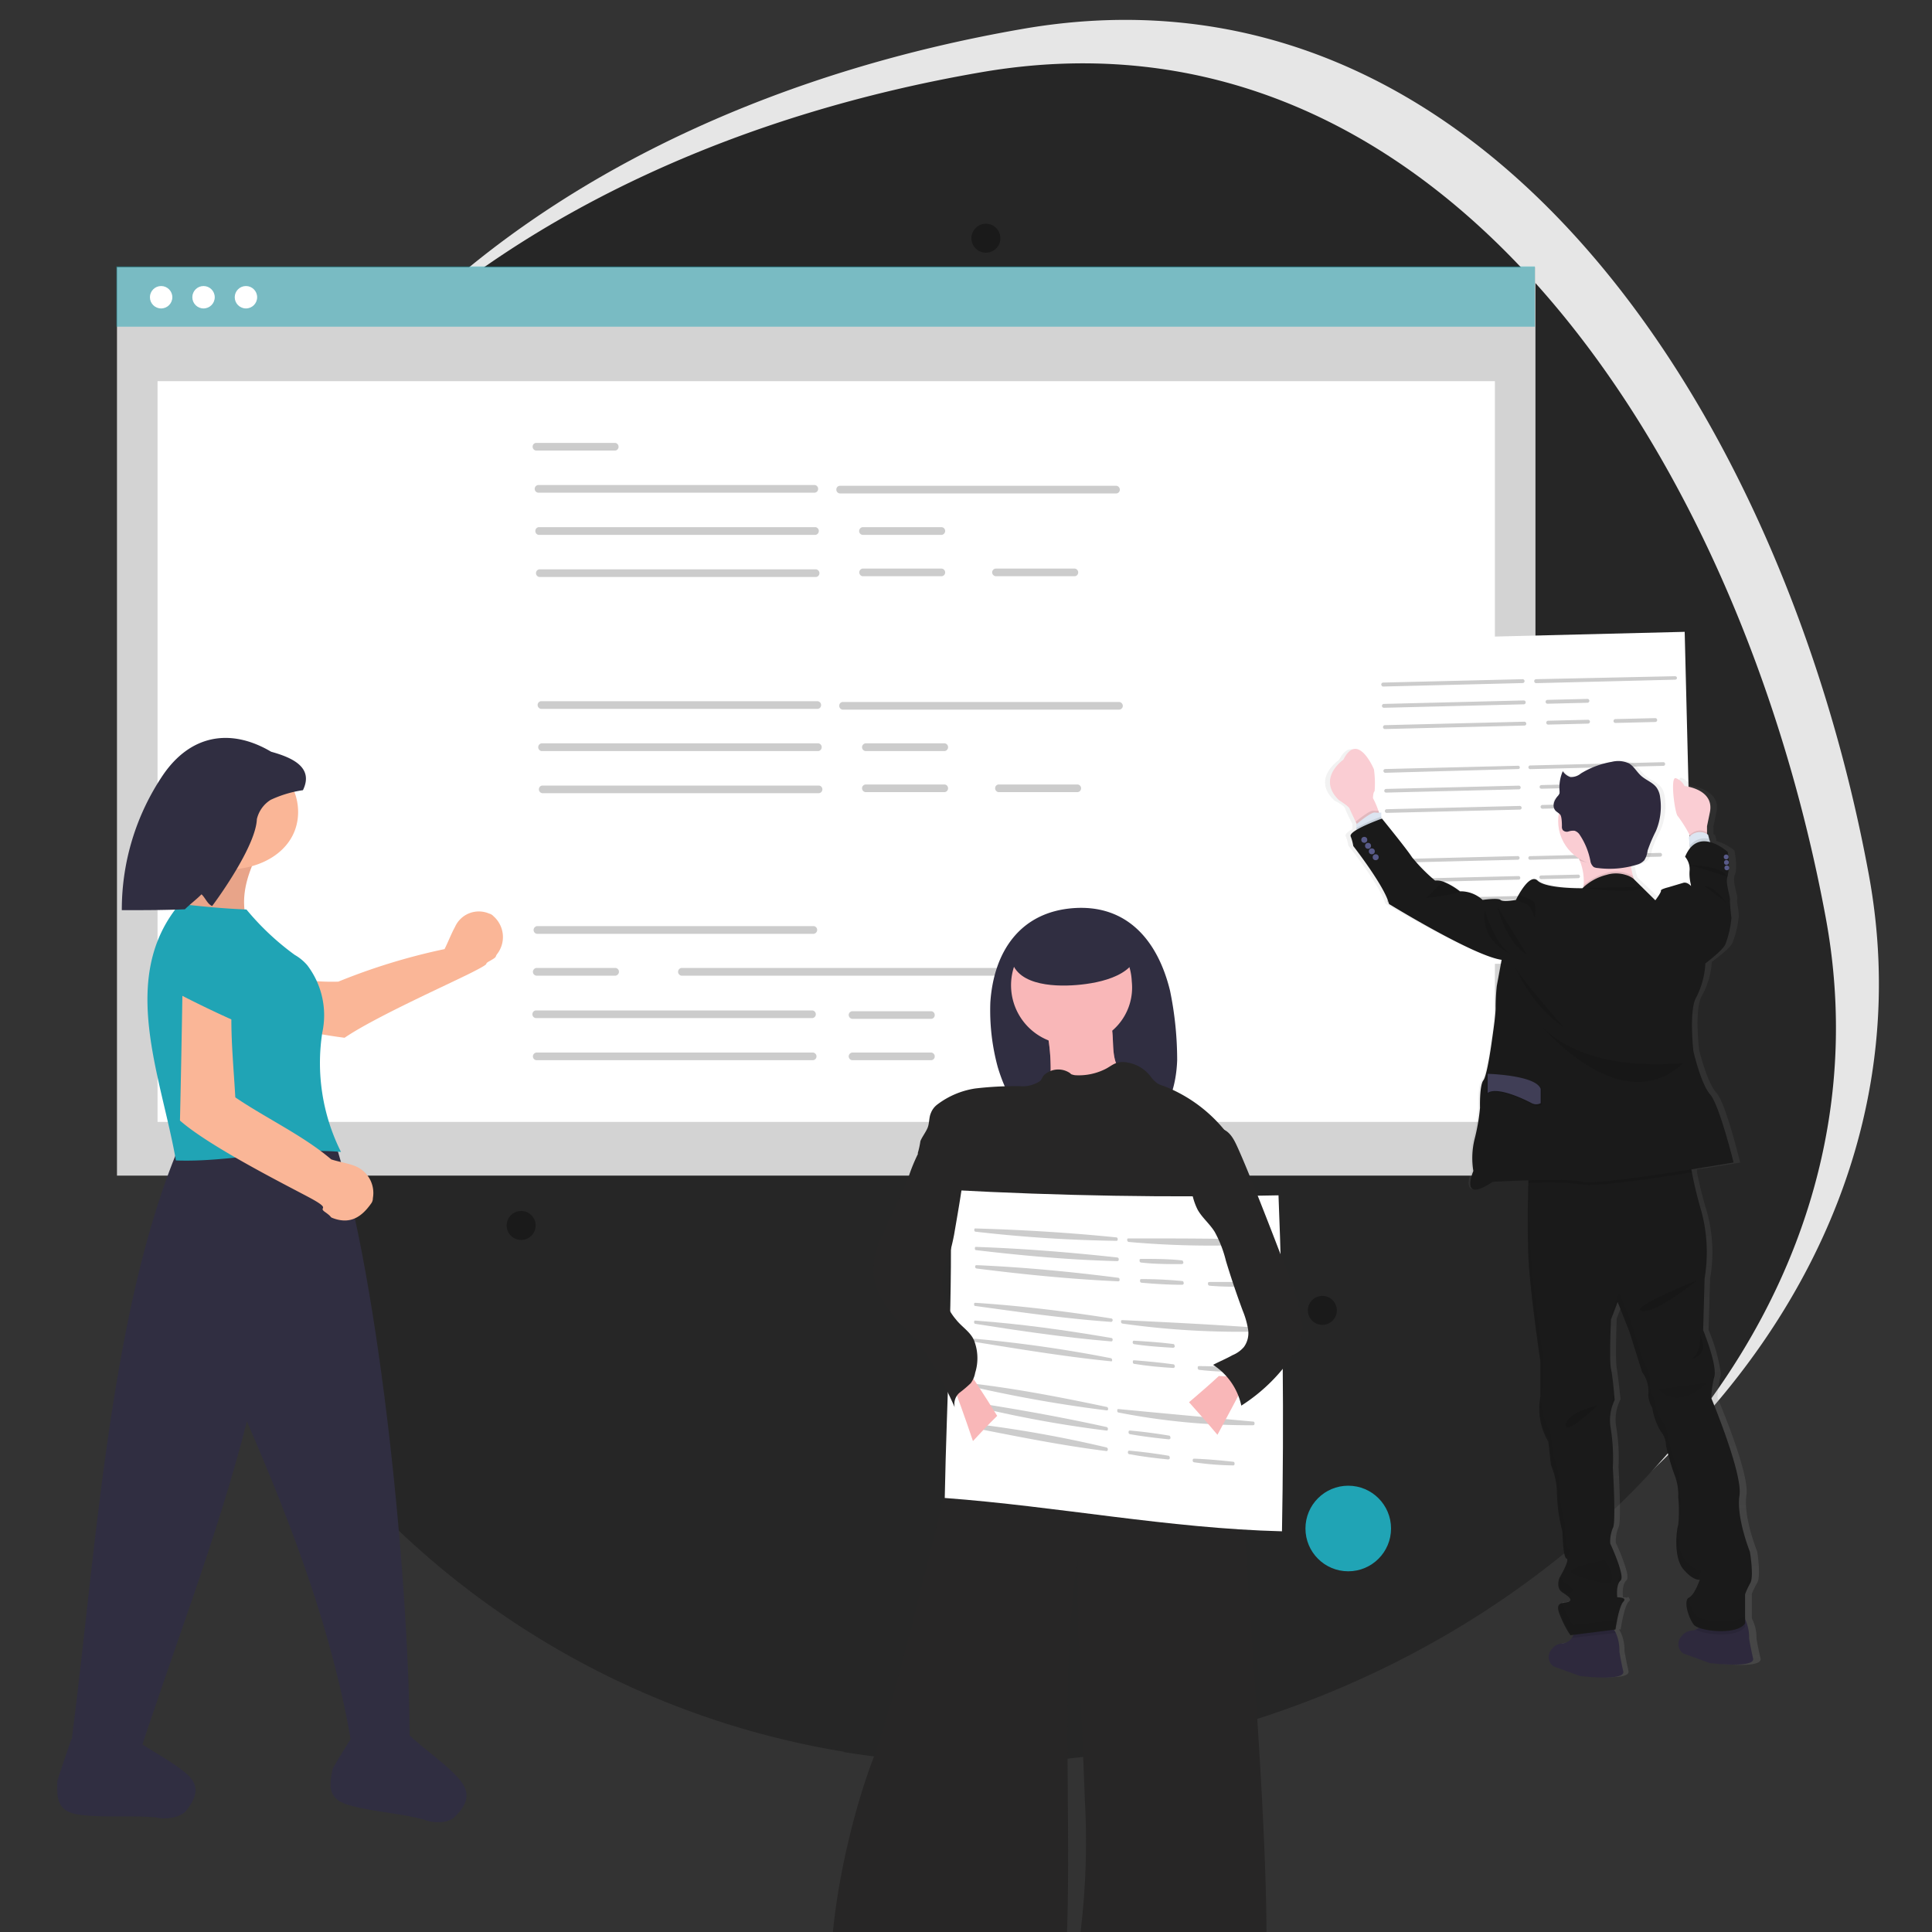 <svg xmlns="http://www.w3.org/2000/svg" xmlns:xlink="http://www.w3.org/1999/xlink" viewBox="0 0 200 200"><rect x="0" y="0" width="200" height="200" fill="#333333" stroke="none"/><defs><style>.cls-1{fill:#e6e6e6;}.cls-2{fill:#262626;}.cls-3{fill:#ccc;}.cls-4{fill:#d3d3d3;}.cls-23,.cls-5{fill:#20a4b5;}.cls-5{opacity:0.5;}.cls-6{fill:#fff;}.cls-7{fill:url(#linear-gradient);}.cls-8{fill:#2e293d;}.cls-11,.cls-13,.cls-9{fill:#010101;}.cls-18,.cls-9{opacity:0.1;}.cls-11,.cls-9{isolation:isolate;}.cls-10{fill:#1a1a1a;}.cls-11,.cls-12{opacity:0.05;}.cls-14{fill:#facdd3;}.cls-15{fill:#dce5f1;}.cls-16{fill:#585a89;}.cls-17{fill:#403e56;}.cls-19{fill:#302e41;}.cls-20{fill:#fab697;}.cls-21{fill:#e6e6e5;}.cls-22{fill:#e8a489;}.cls-24{fill:#a0626b;}.cls-25{fill:#f9b7b8;}.cls-26{fill:#272626;}</style><linearGradient id="linear-gradient" x1="211.35" y1="-3.07" x2="211.35" y2="93.04" gradientTransform="matrix(1, 0, 0, -1, -51.77, 170.6)" gradientUnits="userSpaceOnUse"><stop offset="0" stop-color="#818181" stop-opacity="0.25"/><stop offset="0.54" stop-color="#818181" stop-opacity="0.12"/><stop offset="1" stop-color="#818181" stop-opacity="0.1"/></linearGradient></defs><g id="Layer_3" data-name="Layer 3"><path class="cls-1" d="M91.78,176.87A87.55,87.55,0,0,1,18.43,90.49c0-48.33,38.68-79.08,87.51-87.51,47.63-8.21,78.7,39.83,87.51,87.51S154.27,178,105.94,178a89.3,89.3,0,0,1-14.16-1.13"/><path class="cls-2" d="M87.32,181.33A87.53,87.53,0,0,1,14,95c0-48.33,38.68-79.08,87.51-87.51C149.1-.77,180.17,47.28,189,95s-39.18,87.51-87.51,87.51a87.92,87.92,0,0,1-14.15-1.14"/></g><g id="Layer_1" data-name="Layer 1"><path class="cls-3" d="M126.67,118.55h-9.59a.47.47,0,0,1-.4-.52.48.48,0,0,1,.4-.41h9.59a.47.47,0,0,1,0,.93Z"/><rect class="cls-4" x="12.11" y="27.66" width="146.84" height="94.04"/><rect class="cls-5" x="12.05" y="27.58" width="146.84" height="6.24"/><circle class="cls-6" cx="16.68" cy="30.77" r="1.16"/><circle class="cls-6" cx="21.07" cy="30.77" r="1.16"/><circle class="cls-6" cx="25.46" cy="30.77" r="1.16"/><path class="cls-3" d="M115.58,46.64H70.51a.4.4,0,0,1,0-.79h45.07a.4.4,0,0,1,.34.45A.38.38,0,0,1,115.58,46.64Z"/><rect class="cls-6" x="16.31" y="39.46" width="138.44" height="76.68"/><path class="cls-3" d="M84.35,51H55.69a.4.4,0,0,1,0-.79H84.35a.4.4,0,0,1,.34.45A.38.38,0,0,1,84.35,51Z"/><path class="cls-3" d="M115.58,51.08H86.92a.4.4,0,0,1-.34-.45.38.38,0,0,1,.34-.34h28.66a.4.4,0,0,1,.34.45A.38.38,0,0,1,115.58,51.08Z"/><path class="cls-3" d="M84.42,55.37H55.76a.4.4,0,0,1-.34-.45.4.4,0,0,1,.34-.35H84.42a.4.4,0,0,1,.34.45A.4.4,0,0,1,84.42,55.37Z"/><path class="cls-3" d="M84.49,59.73H55.83a.4.4,0,0,1-.34-.45.38.38,0,0,1,.34-.34H84.49a.4.4,0,0,1,0,.79Z"/><path class="cls-3" d="M97.49,55.37h-8.2a.4.4,0,0,1-.35-.45.42.42,0,0,1,.35-.35h8.2a.4.4,0,0,1,.35.45.41.41,0,0,1-.35.35Z"/><path class="cls-3" d="M97.49,59.65h-8.2a.4.4,0,0,1,0-.79h8.2a.4.4,0,0,1,.35.45.39.39,0,0,1-.35.34Z"/><path class="cls-3" d="M111.27,59.65h-8.21a.41.41,0,0,1-.35-.45.4.4,0,0,1,.35-.34h8.21a.4.4,0,0,1,.34.45A.38.38,0,0,1,111.27,59.65Z"/><path class="cls-3" d="M63.69,46.64H55.48a.4.4,0,0,1-.34-.45.38.38,0,0,1,.34-.34h8.21a.4.4,0,0,1,.34.45A.38.38,0,0,1,63.69,46.64Z"/><path class="cls-3" d="M84.24,96.67H55.59a.4.4,0,0,1-.35-.45.42.42,0,0,1,.35-.35H84.24a.4.4,0,0,1,.35.45.42.42,0,0,1-.35.35Z"/><path class="cls-3" d="M84.11,105.39H55.45a.4.4,0,0,1,0-.79H84.11a.4.4,0,0,1,.34.45A.39.39,0,0,1,84.11,105.39Z"/><path class="cls-3" d="M84.17,109.75H55.52a.39.39,0,0,1-.35-.44.41.41,0,0,1,.35-.35H84.17a.4.4,0,0,1,.35.45.39.39,0,0,1-.35.34Z"/><path class="cls-3" d="M96.42,105.47H88.21a.41.41,0,0,1-.35-.45.4.4,0,0,1,.35-.34h8.21a.4.4,0,0,1,.34.45.38.38,0,0,1-.34.34Z"/><path class="cls-3" d="M96.42,109.75H88.21a.4.4,0,0,1-.35-.44.41.41,0,0,1,.35-.35h8.21a.4.4,0,0,1,.34.45.38.38,0,0,1-.34.34Z"/><path class="cls-3" d="M115.61,101H70.54a.4.4,0,0,1-.34-.45.4.4,0,0,1,.34-.35h45.07a.4.4,0,0,1,.35.45A.42.42,0,0,1,115.61,101Z"/><path class="cls-3" d="M63.72,101h-8.2a.4.4,0,0,1-.35-.45.42.42,0,0,1,.35-.35h8.2a.4.4,0,0,1,.35.45A.41.41,0,0,1,63.72,101Z"/><path class="cls-3" d="M84.65,73.38H56a.4.4,0,0,1-.34-.45.38.38,0,0,1,.34-.34H84.65A.4.4,0,0,1,85,73,.38.38,0,0,1,84.65,73.38Z"/><path class="cls-3" d="M115.88,73.46H87.22a.4.4,0,0,1-.34-.45.38.38,0,0,1,.34-.34h28.66a.41.41,0,0,1,.35.45A.4.4,0,0,1,115.88,73.46Z"/><path class="cls-3" d="M84.72,77.75H56.06a.4.4,0,0,1-.34-.45.4.4,0,0,1,.34-.35H84.72a.4.4,0,0,1,.34.45A.4.4,0,0,1,84.72,77.75Z"/><path class="cls-3" d="M84.79,82.11H56.13a.4.4,0,0,1-.34-.45.38.38,0,0,1,.34-.34H84.79a.39.39,0,0,1,.34.44A.4.4,0,0,1,84.79,82.11Z"/><path class="cls-3" d="M97.8,77.75H89.59a.41.41,0,0,1-.35-.45.42.42,0,0,1,.35-.35H97.8a.4.4,0,0,1,.34.45.4.4,0,0,1-.34.35Z"/><path class="cls-3" d="M97.8,82H89.59a.41.41,0,0,1-.35-.45.4.4,0,0,1,.35-.34H97.8a.39.39,0,0,1,.34.44.39.39,0,0,1-.34.35Z"/><path class="cls-3" d="M111.57,82h-8.21a.4.4,0,0,1-.34-.45.38.38,0,0,1,.34-.34h8.21a.39.39,0,0,1,.34.44A.39.39,0,0,1,111.57,82Z"/><rect class="cls-6" x="140.95" y="65.83" width="33.87" height="33.87" transform="translate(-2 3.93) rotate(-1.42)"/><path class="cls-3" d="M157.65,70.71l-14.48.36a.22.22,0,0,1-.18-.23.21.21,0,0,1,.17-.18l14.48-.35a.2.2,0,0,1,.18.22A.21.21,0,0,1,157.65,70.71Z"/><path class="cls-3" d="M173.43,70.36,159,70.72a.22.22,0,0,1-.18-.23.21.21,0,0,1,.17-.18L173.42,70a.2.2,0,0,1,.18.22A.21.21,0,0,1,173.43,70.36Z"/><path class="cls-3" d="M157.74,72.91l-14.48.36a.2.2,0,0,1,0-.4l14.48-.36a.2.2,0,0,1,0,.4Z"/><path class="cls-3" d="M157.83,75.11l-14.48.36a.2.2,0,0,1-.18-.22.21.21,0,0,1,.17-.18l14.48-.36a.21.21,0,0,1,.18.23A.19.19,0,0,1,157.83,75.11Z"/><path class="cls-3" d="M164.35,72.75l-4.15.1a.2.2,0,0,1,0-.4l4.15-.1a.2.2,0,0,1,.18.22.21.21,0,0,1-.17.18Z"/><path class="cls-3" d="M164.4,74.91l-4.15.1a.2.2,0,0,1-.18-.22.21.21,0,0,1,.17-.18l4.15-.1a.2.2,0,0,1,0,.4Z"/><path class="cls-3" d="M171.36,74.74l-4.15.1a.2.2,0,0,1-.18-.22.21.21,0,0,1,.17-.18l4.15-.1a.2.2,0,0,1,0,.4Z"/><path class="cls-3" d="M157.17,79.61,143.38,80a.21.21,0,0,1-.17-.22.21.21,0,0,1,.16-.17l13.79-.34a.18.18,0,0,1,.17.21A.17.17,0,0,1,157.17,79.61Z"/><path class="cls-3" d="M172.2,79.28l-13.79.34a.19.19,0,0,1,0-.38l13.79-.34a.18.18,0,0,1,.17.21A.18.18,0,0,1,172.2,79.28Z"/><path class="cls-3" d="M157.26,81.71l-13.79.34a.19.19,0,0,1-.17-.21.2.2,0,0,1,.16-.17l13.79-.34a.2.2,0,0,1,.17.21A.19.19,0,0,1,157.26,81.71Z"/><path class="cls-3" d="M157.34,83.81l-13.79.34a.19.19,0,0,1,0-.38l13.79-.34a.2.2,0,0,1,.18.21A.19.19,0,0,1,157.34,83.81Z"/><path class="cls-3" d="M163.55,81.56l-4,.09a.19.19,0,0,1-.17-.21.21.21,0,0,1,.16-.17l3.95-.09a.19.19,0,0,1,.17.21.2.2,0,0,1-.16.17Z"/><path class="cls-3" d="M163.6,83.62l-3.95.1a.21.21,0,0,1-.17-.22.21.21,0,0,1,.16-.17l4-.09a.19.19,0,0,1,.17.21.18.18,0,0,1-.16.17Z"/><path class="cls-3" d="M170.23,83.45l-3.95.1a.19.19,0,0,1-.17-.21.18.18,0,0,1,.16-.17l3.95-.1a.19.19,0,0,1,.17.21A.18.18,0,0,1,170.23,83.45Z"/><path class="cls-3" d="M157.14,89l-13.53.33a.19.19,0,0,1,0-.37l13.53-.34a.2.2,0,0,1,.17.21A.21.21,0,0,1,157.14,89Z"/><path class="cls-3" d="M171.88,88.68,158.36,89a.19.19,0,0,1,0-.37l13.52-.34a.19.19,0,0,1,.17.21A.18.18,0,0,1,171.88,88.68Z"/><path class="cls-3" d="M157.22,91.06l-13.52.34a.19.19,0,0,1-.17-.21.2.2,0,0,1,.16-.17l13.52-.33a.19.19,0,0,1,.17.21A.18.18,0,0,1,157.22,91.06Z"/><path class="cls-3" d="M157.31,93.12l-13.53.34a.2.2,0,0,1-.17-.21.2.2,0,0,1,.16-.17l13.53-.33a.19.19,0,0,1,0,.37Z"/><path class="cls-3" d="M163.4,90.91l-3.88.1a.2.2,0,0,1-.17-.21.2.2,0,0,1,.16-.17l3.88-.09a.19.19,0,0,1,.17.2.19.19,0,0,1-.16.17Z"/><path class="cls-3" d="M163.45,92.93l-3.88.1a.19.19,0,0,1,0-.37l3.88-.1a.19.19,0,0,1,0,.37Z"/><path class="cls-3" d="M170,92.77l-3.88.1a.18.18,0,0,1-.16-.21.19.19,0,0,1,.15-.17l3.88-.09a.19.19,0,0,1,0,.37Z"/><path class="cls-7" d="M182.25,171.68c-.26-1.09-.42-2.05-.42-2.05a4.2,4.2,0,0,0-.48-2.09v-.3h0V165a7.18,7.18,0,0,1,.56-1.15c.4-.69,0-3.23,0-3.23s-1.47-3.58-1.12-5.85-3-10.09-3-10.09a10.71,10.71,0,0,1,.32-2.24,1.8,1.8,0,0,0,0-.46v0a17.74,17.74,0,0,0-1.24-4.31l.16-5.34a15.68,15.68,0,0,0-.48-7.4c-.43-1.47-.7-2.65-.88-3.57,0-.1,0-.2,0-.3,2.53-.38,4.47-.71,4.47-.71s-1.47-6.15-2.46-7.23-1.79-4.46-1.79-4.46-.52-4.35.32-5.62a8.45,8.45,0,0,0,1-3.47s1.92-1.38,2.15-2a10.24,10.24,0,0,0,.64-2.73c0-.73-.24-1.39-.16-1.77s-.56-1.85-.24-2.54a1.89,1.89,0,0,0,.12-.67s0,0,0,0h0a8.48,8.48,0,0,0-.17-1.81,5.2,5.2,0,0,0-1.88-1l0-.16-.11-.43-.19-.11v-.8l.3-1.41c.58-2.44-2.68-2.81-2.68-2.81a1.74,1.74,0,0,0-.92-.81c-.64-.23-.11,3.68.2,3.93a12.47,12.47,0,0,1,1.28,2h0l.05.1-.15.16.13.85,0,.13a3.29,3.29,0,0,0-.52.88,1.92,1.92,0,0,1,.47,1.39,4.39,4.39,0,0,0,.2,1.69s-.45-.49-.87-.38-1.6.46-1.6.46-.88.16-.8.35-.59,1-.59,1l-2.35-2.24c0-.07-.05-.14-.07-.2a5.5,5.5,0,0,1-.21-1,4.69,4.69,0,0,0,.75-.24,1.62,1.62,0,0,0,.64-.42,2.49,2.49,0,0,0,.38-1,13,13,0,0,1,.87-2,6.35,6.35,0,0,0,.46-3.47,2.36,2.36,0,0,0-.36-1c-.39-.53-1.08-.74-1.6-1.17s-.83-1.06-1.42-1.37a2.83,2.83,0,0,0-1.79-.16,9.54,9.54,0,0,0-3.33,1.21,1.67,1.67,0,0,1-1.11.37,1.55,1.55,0,0,1-.81-.59v0l0,0a4.23,4.23,0,0,0-.36,1.76V82h0a.5.5,0,0,1,0,.12.87.87,0,0,1-.22.32,1.57,1.57,0,0,0-.19.26.32.32,0,0,1,0-.09,1.39,1.39,0,0,0-.24.74.7.7,0,0,0,.18.53,2.38,2.38,0,0,0,.38.32,4,4,0,0,0-.07.78,4.57,4.57,0,0,0,2.21,3.88l.08.2a5.61,5.61,0,0,1,.43,2.56.44.44,0,0,1,0,.19l-.08.09h0s-3.89,0-4.8-.79-2.31,2-2.31,2-1.39.28-1.67,0-1.92,0-1.92,0a3.51,3.51,0,0,0-2.42-.88,7.05,7.05,0,0,0-1.78-1h0l0,0h0a2,2,0,0,0-.87-.1,17.39,17.39,0,0,1-2.47-2.43c-.54-.84-3.2-4-3.22-4v-.15l0-.46-.24,0a.58.58,0,0,0,0-.16,8.56,8.56,0,0,0-.56-1.28s0-.57.17-.72a9.79,9.79,0,0,0-.07-2.26s-1.73-4-3.26-1c0,0-2.92,1.94-.47,4.21,0,0,1,.47,1.11.84s.42.93.64,1.38l.1.2,0,0,0,.38v.15c-.46.25-.77.51-.7.71a4.1,4.1,0,0,1,.28,1s3.38,4.23,3.82,6c0,0,9.06,5.39,12,5.78l-.51,2.69a20.09,20.09,0,0,0-.12,2.19c0,.58-.36,3.2-.36,3.2s-.52,3.84-1,4.39-.36,2.85-.36,2.85a19.17,19.17,0,0,1-.59,3.27,8.28,8.28,0,0,0-.12,3.27s-1.51,3.46,2.11,1.11c0,0,1.77-.1,3.84-.18v1.06c0,2,0,4.71,0,6.78.16,3.66,1.28,10.88,1.28,10.88v3.63a5.17,5.17,0,0,0-.11,1,6.84,6.84,0,0,0,1,3.64l.28,2.43a10.2,10.2,0,0,1,.67,2.55l0,.23a1.22,1.22,0,0,0,0,.38,20.26,20.26,0,0,0,.64,3.73s0,2.66.43,2.81-.45,1.53-.69,1.92c0,0,0,0,0-.08l-.05.08a2,2,0,0,0-.13.67,1,1,0,0,0,.45.94c.75.46,1.16.85.52,1a4.15,4.15,0,0,0-.7.15s0-.06,0-.09a.42.42,0,0,0-.25.44,2,2,0,0,0,.24.9,9.37,9.37,0,0,0,1.08,2l.32,0a2,2,0,0,1-.18.32,1.2,1.2,0,0,1-.45.39,1.35,1.35,0,0,1-.54.19,1.54,1.54,0,0,0-1.13.55,1.18,1.18,0,0,0,.14,1.83l2.84,1s4.89.64,4.63-.47-.41-2.05-.41-2.05a4.37,4.37,0,0,0-.4-1.95,1.75,1.75,0,0,0-.18-.29l.18,0s.35-2.42.83-2.88c.11-.1.14-.18.11-.25s-.07-.21-.23-.25l0,.1a2.42,2.42,0,0,0-.47-.06s-.16-1.28.35-1.73a.48.48,0,0,0,.11-.38,2.22,2.22,0,0,0-.06-.51l0,0a17.71,17.71,0,0,0-1.14-3,3.66,3.66,0,0,1,.28-1.62c.32-.46,0-6.27,0-6.27a18.83,18.83,0,0,0-.24-4.11,4.6,4.6,0,0,1,.44-2.85v-.11l-.05-.44v0c-.08-.75-.23-2.09-.34-2.71-.16-.89,0-5.12,0-5.12l.71-1.81L169,137.9l1.35,4.15a3.49,3.49,0,0,1,.69,1.77V144a1.31,1.31,0,0,0,0,.28,2.52,2.52,0,0,0,.41,1.48,6.41,6.41,0,0,0,.92,2.46,2.23,2.23,0,0,1,.55,1.46,24.56,24.56,0,0,0,1,3.35,5,5,0,0,1,.28,1.92h0V155s.09,1,.09,1.87v.3a2.72,2.72,0,0,1-.09.69v-.1a7.07,7.07,0,0,0-.2,1.77,4.55,4.55,0,0,0,.76,3c1.07,1.23,1.75,1.08,1.75,1.08s-.52,1.54-1.16,1.85l-.07,0a.28.28,0,0,0,0-.09.75.75,0,0,0-.19.57,4.13,4.13,0,0,0,.79,2.28,1.24,1.24,0,0,0,.54.32l-.1.06-.22.11a1.16,1.16,0,0,1-.32.08,1.54,1.54,0,0,0-1.13.55,1.18,1.18,0,0,0,.14,1.83l2.84,1S182.49,172.8,182.25,171.68Z"/><path class="cls-8" d="M163.57,173.5l-2.76-1a1.19,1.19,0,0,1-.13-1.82,1.42,1.42,0,0,1,1.09-.55,1.4,1.4,0,0,0,.53-.19,1.17,1.17,0,0,0,.43-.4,1.89,1.89,0,0,0,.32-1.06s3-.88,3.84,0a2.25,2.25,0,0,1,.37.54,4.45,4.45,0,0,1,.38,1.94s.15,1,.4,2.06S163.57,173.5,163.57,173.5Z"/><path class="cls-8" d="M177,172.16l-2.76-1a1.19,1.19,0,0,1-.13-1.82,1.41,1.41,0,0,1,1.09-.55.9.9,0,0,0,.32-.09l.21-.1a1.74,1.74,0,0,0,.75-1.46s3-.89,3.84,0a2.19,2.19,0,0,1,.29.39,4.46,4.46,0,0,1,.46,2.09s.16,1,.41,2.06S177,172.16,177,172.16Z"/><path class="cls-9" d="M166.89,168.5a2.25,2.25,0,0,1,.37.54h0l-4.53.52a1.94,1.94,0,0,0,.32-1.06S166.07,167.62,166.89,168.5Z"/><path class="cls-9" d="M180.65,167.54v.84c-.7,1.17-4.11.91-5.1.32l.22-.1a1.74,1.74,0,0,0,.75-1.46s3-.89,3.84,0A2,2,0,0,1,180.65,167.54Z"/><path class="cls-10" d="M181.19,163.88a8.15,8.15,0,0,0-.54,1.16v3c-.77,1.28-4.77.84-5.31.15s-1.11-2.5-.5-2.81,1.12-1.85,1.12-1.85-.64.16-1.69-1.07-.73-4-.54-4.62a13.86,13.86,0,0,0,0-2.85,5.67,5.67,0,0,0-.27-2,24.91,24.91,0,0,1-1-3.35,2.26,2.26,0,0,0-.54-1.46,6.71,6.71,0,0,1-.88-2.46,2.56,2.56,0,0,1-.39-1.66,3.33,3.33,0,0,0-.65-2l-1.31-4.16-1.23-3.12-.69,1.81s-.2,4.24,0,5.12.38,3.23.38,3.23a4.73,4.73,0,0,0-.42,2.85,19.39,19.39,0,0,1,.23,4.12s.35,5.81,0,6.27a3.67,3.67,0,0,0-.27,1.6s1.58,3.39,1.07,3.84-.34,1.73-.34,1.73,1.08,0,.62.46-.81,2.88-.81,2.88l-4.66.59a10.25,10.25,0,0,1-1.05-2c-.61-1.43.12-1.28.74-1.43s.23-.53-.51-1-.32-1.5-.32-1.5,1.12-1.89.74-2-.43-2.81-.43-2.81a16.79,16.79,0,0,1-.57-4,7.74,7.74,0,0,0-.62-2.88l-.27-2.42a6.64,6.64,0,0,1-.83-4.59v-3.74s-1.08-7.24-1.24-10.88c-.09-2.34-.07-5.53,0-7.53,0-1.12,0-1.86,0-1.86l16.64-1.73a12.83,12.83,0,0,0,.3,2.47c.17.91.43,2.09.85,3.57a16.27,16.27,0,0,1,.46,7.39l-.15,5.35s1.46,3.58,1.16,4.8a9.92,9.92,0,0,0-.32,2.24s3.27,7.81,2.92,10.08,1.08,5.83,1.08,5.83S181.58,163.2,181.19,163.88Z"/><path class="cls-11" d="M171.69,143.83l5-.67S173.88,146.08,171.69,143.83Z"/><path class="cls-9" d="M176,138.21s.18,1.79-.92,2.47C175.09,140.68,177.05,140.37,176,138.21Z"/><path class="cls-9" d="M175.7,132.52s-4.22,3.48-5.75,3.2S175.7,132.52,175.7,132.52Z"/><path class="cls-9" d="M165.41,145.47s-3.2.73-3.31,2S165.41,145.47,165.41,145.47Z"/><path class="cls-11" d="M166.12,161.51s-4.54.85-3.25,1.43a22,22,0,0,0,3.41,1S167.74,164.05,166.12,161.51Z"/><g class="cls-12"><path class="cls-13" d="M162,163.84a.89.89,0,0,1-.41-.66l0,.09s-.42,1,.32,1.5l.24.15a3.43,3.43,0,0,0,.42-.08C163.07,164.7,162.68,164.32,162,163.84Z"/><path class="cls-13" d="M167.8,163.55c.13-.12.12-.41,0-.8a2.1,2.1,0,0,0-.26,1.12A.85.85,0,0,1,167.8,163.55Z"/><path class="cls-13" d="M167.1,144.4a5.32,5.32,0,0,0-.32,1.42,6.09,6.09,0,0,1,.35-1A2.56,2.56,0,0,0,167.1,144.4Z"/><path class="cls-13" d="M177.5,142.38a2,2,0,0,0,0-.42,7,7,0,0,0-.12.79C177.44,142.63,177.47,142.51,177.5,142.38Z"/><path class="cls-13" d="M167,158.09a2.52,2.52,0,0,0,.12-.86,2.68,2.68,0,0,0-.22,1.08A.88.88,0,0,1,167,158.09Z"/><path class="cls-13" d="M168,165.34a14.64,14.64,0,0,0-.53,2.36l-4.66.54a9.69,9.69,0,0,1-1-2,3.42,3.42,0,0,1-.13-.34c-.28.13-.39.42,0,1.28a9.69,9.69,0,0,0,1,2l4.65-.54s.35-2.42.81-2.88C168.3,165.51,168.15,165.4,168,165.34Z"/><path class="cls-13" d="M161.8,158.43s0,2.66.42,2.81h0c.2-.44.32-.86.15-.93-.38-.15-.42-2.8-.42-2.8a17.33,17.33,0,0,1-.58-4,7.53,7.53,0,0,0-.61-2.88l-.27-2.42a6.62,6.62,0,0,1-.85-4.58v-3.74s-1.08-7.24-1.23-10.89c-.1-2.34-.07-5.54,0-7.53v-1h-.13s0,.74,0,1.86c0,2-.06,5.19,0,7.53.15,3.65,1.23,10.89,1.23,10.89v3.73a6.68,6.68,0,0,0,.87,4.62l.26,2.42a7.74,7.74,0,0,1,.62,2.88A16.78,16.78,0,0,0,161.8,158.43Z"/><path class="cls-13" d="M175.5,167.2a4.45,4.45,0,0,1-.74-1.83c-.48.43.07,2.1.58,2.76s4.54,1.11,5.32-.16v-.73C179.61,168.27,176,167.86,175.5,167.2Z"/><path class="cls-13" d="M181.35,162.85a8.15,8.15,0,0,0-.54,1.16v.54c.09-.2.21-.46.38-.77a2.27,2.27,0,0,0,.17-1Z"/><path class="cls-13" d="M175.73,163.46a6,6,0,0,0,.38-.91s-.64.15-1.69-1.08c-.76-.9-.8-2.59-.69-3.7-.19.66-.5,3.39.54,4.62A2.72,2.72,0,0,0,175.73,163.46Z"/><path class="cls-13" d="M173.73,154.93a21.71,21.71,0,0,1,.07,2.28c0-.15.06-.27.08-.36a13.19,13.19,0,0,0,0-2.85,5.67,5.67,0,0,0-.27-2,26.5,26.5,0,0,1-1-3.35,2.29,2.29,0,0,0-.53-1.46,6.59,6.59,0,0,1-.89-2.46,2.53,2.53,0,0,1-.39-1.65,3.39,3.39,0,0,0-.64-2l-1.3-4.15-1.25-3.1-.7,1.8s0,.23,0,.59l.56-1.47,1.24,3.12L170,142a3.28,3.28,0,0,1,.64,2,2.61,2.61,0,0,0,.4,1.64,6.59,6.59,0,0,0,.89,2.46,2.36,2.36,0,0,1,.54,1.47,23.44,23.44,0,0,0,1,3.34A5.51,5.51,0,0,1,173.73,154.93Z"/></g><path class="cls-14" d="M177,84.12l-.29,1.41,0,.64v.46l-1.6.17-.18-.32h0a13.63,13.63,0,0,0-1.25-2c-.3-.25-.82-4.16-.19-3.92a1.61,1.61,0,0,1,.89.81S177.53,81.68,177,84.12Z"/><path class="cls-9" d="M176.7,86.61l-1.6.17-.18-.32h0a1.41,1.41,0,0,1,1.77-.29Z"/><path class="cls-15" d="M177.1,87.37l-2.11.5-.05-.32-.12-.85a1.46,1.46,0,0,1,2-.29h0l.11.43Z"/><path class="cls-14" d="M142.8,84.27l-2.26,1.22-.2-.43c-.22-.45-.54-1.13-.64-1.37s-1.08-.85-1.08-.85c-2.36-2.26.45-4.2.45-4.2,1.5-3,3.16,1,3.16,1a10.39,10.39,0,0,1,.07,2.26c-.17.14-.17.72-.17.72a8.51,8.51,0,0,1,.55,1.28A2.55,2.55,0,0,1,142.8,84.27Z"/><path class="cls-9" d="M142.8,84.27l-2.26,1.22-.2-.43c.32-.26,1.45-1.18,1.82-1.14a2.44,2.44,0,0,0,.54,0C142.77,84.14,142.8,84.27,142.8,84.27Z"/><path class="cls-15" d="M143,85l-2.54,1.25-.05-.55,0-.37s1.47-1.26,1.92-1.22a2.43,2.43,0,0,0,.66,0l0,.46Z"/><path class="cls-14" d="M170.8,93.45s-11.07,1.25-9,.58a2.77,2.77,0,0,0,2.14-2.4,5.75,5.75,0,0,0-.41-2.56,11.28,11.28,0,0,0-1-2s8.46-4.66,6.77-.42a6.88,6.88,0,0,0-.48,2,5.57,5.57,0,0,0,.22,2A6,6,0,0,0,170.8,93.45Z"/><path class="cls-9" d="M169.3,86.64a6.94,6.94,0,0,0-.48,2,3.9,3.9,0,0,1-2.79.64,5.07,5.07,0,0,1-2.51-.2,11.72,11.72,0,0,0-1-2S171,82.41,169.3,86.64Z"/><path class="cls-9" d="M170.8,93.45s-11.07,1.25-9,.58a2.77,2.77,0,0,0,2.14-2.4,6.05,6.05,0,0,1,2.37-1.26,3.36,3.36,0,0,1,2,0,3,3,0,0,1,.73.32A6,6,0,0,0,170.8,93.45Z"/><path class="cls-9" d="M177.1,87.37l-2.11.5-.05-.32a1.88,1.88,0,0,1,2-.7Z"/><path class="cls-9" d="M143,85l-2.54,1.25-.05-.55A18.79,18.79,0,0,1,143,84.53Z"/><path class="cls-9" d="M175.18,121.36c-4.29.68-10.39,1.56-11.36,1.27a28.22,28.22,0,0,0-5.6-.15c0-1.11,0-1.85,0-1.85l16.64-1.74A13.55,13.55,0,0,0,175.18,121.36Z"/><path class="cls-10" d="M179.46,120.34s-14.12,2.43-15.64,2-9.3,0-9.3,0c-3.5,2.34-2-1.12-2-1.12a8.28,8.28,0,0,1,.12-3.27,20.35,20.35,0,0,0,.57-3.27s-.07-2.31.35-2.85.92-4.39.92-4.39.39-2.62.35-3.2a21.52,21.52,0,0,1,.12-2.19l.5-2.69c-2.88-.39-11.66-5.78-11.66-5.78-.43-1.81-3.7-6-3.7-6a4.68,4.68,0,0,0-.27-1c-.23-.61,3.24-1.84,3.24-1.84s2.57,3.15,3.11,4a17.89,17.89,0,0,0,2.39,2.42,1.89,1.89,0,0,1,.85.11h0a7,7,0,0,1,1.72,1,3.35,3.35,0,0,1,2.35.89s1.58-.23,1.85,0,1.6,0,1.6,0,1.35-2.85,2.24-2,4.64.79,4.64.79a5.48,5.48,0,0,1,2.48-1.38,3.33,3.33,0,0,1,2,0,2.38,2.38,0,0,1,.8.39l2.27,2.24s.64-.85.58-1,.77-.35.77-.35l1.54-.46c.42-.12.81.34.85.38a4.38,4.38,0,0,1-.19-1.69,2,2,0,0,0-.47-1.39c1.36-3.28,4.41-.5,4.41-.5a6.33,6.33,0,0,1,0,2.5c-.3.69.32,2.16.23,2.54a17.71,17.71,0,0,0,.16,1.77,10.3,10.3,0,0,1-.62,2.73c-.23.62-2.08,2-2.08,2a8.65,8.65,0,0,1-.92,3.47c-.81,1.27-.32,5.62-.32,5.62s.77,3.38,1.73,4.47S179.46,120.34,179.46,120.34Z"/><path class="cls-9" d="M158.87,95s-.42-1.27-.81-1.38a9.19,9.19,0,0,1-1.11-.5l.25-.48s1.44.4,1.67.82A3.34,3.34,0,0,1,158.87,95Z"/><path class="cls-9" d="M151.15,92.22c-.08.39-3.5.74-3.5.74l1.73-1.74h0A7.25,7.25,0,0,1,151.15,92.22Z"/><circle class="cls-16" cx="141.23" cy="86.94" r="0.31"/><circle class="cls-16" cx="141.62" cy="87.56" r="0.31"/><circle class="cls-16" cx="142.01" cy="88.13" r="0.31"/><circle class="cls-16" cx="142.41" cy="88.74" r="0.31"/><circle class="cls-16" cx="178.69" cy="88.71" r="0.25"/><circle class="cls-16" cx="178.72" cy="89.28" r="0.25"/><circle class="cls-16" cx="178.76" cy="89.84" r="0.25"/><path class="cls-9" d="M158.89,105.46s8.64,10.91,15.38,4.58C174.27,110,163.62,111.48,158.89,105.46Z"/><path class="cls-9" d="M153.91,111.16s5.19.14,5.73,1.63v1.56a1,1,0,0,1-1,0c-.52-.28-3.66-1.88-4.77-1.11Z"/><path class="cls-17" d="M154,111.16s5,.13,5.49,1.56v1.48a1,1,0,0,1-.93,0c-.5-.27-3.51-1.79-4.56-1.06Z"/><path class="cls-9" d="M156.74,99.87a16.73,16.73,0,0,0,2,3.45,13.66,13.66,0,0,0,3.16,3.05S156.83,100.6,156.74,99.87Z"/><path class="cls-9" d="M155,93.85s.87,3.74,3.1,5Z"/><path class="cls-9" d="M153.71,94.23c0-.07-.77,3,2.87,4.63C156.58,98.86,155,98.34,153.71,94.23Z"/><path class="cls-9" d="M176.38,91.72a27.62,27.62,0,0,1,2.31,1.73S177.48,91.65,176.38,91.72Z"/><g class="cls-18"><path class="cls-13" d="M170.34,88.7a1.56,1.56,0,0,1-.64.41,9.16,9.16,0,0,1-4.14.39,1,1,0,0,1-.43-.09,1,1,0,0,1-.36-.62,7.06,7.06,0,0,0-1.17-2.71,1,1,0,0,0-.52-.4,1.5,1.5,0,0,0-.6,0,.59.59,0,0,1-.57-.13.65.65,0,0,1-.1-.41c0-.41.09-.87-.17-1.19s-.37-.28-.52-.45a.91.91,0,0,1-.08-.93,1,1,0,0,0-.07,1.23c.15.18.38.27.52.45s.17.79.16,1.2a.67.67,0,0,0,.11.41.57.57,0,0,0,.56.13,1.54,1.54,0,0,1,.6-.06,1,1,0,0,1,.53.41,7.4,7.4,0,0,1,1.17,2.7,1,1,0,0,0,.35.63,1.07,1.07,0,0,0,.43.09,9.27,9.27,0,0,0,4.16-.39,1.59,1.59,0,0,0,.64-.42,1.2,1.2,0,0,0,.2-.37S170.37,88.68,170.34,88.7Z"/></g><path class="cls-9" d="M163.82,91.92s5.72.75,6.24-.11"/><path class="cls-9" d="M174.94,89.55s3.18,0,3.88,1.2"/><circle class="cls-14" cx="165.88" cy="84.99" r="4.58"/><path class="cls-8" d="M164.64,89.14a1,1,0,0,0,.35.62,1.12,1.12,0,0,0,.43.1,9.57,9.57,0,0,0,4.16-.39,1.56,1.56,0,0,0,.64-.42,2.42,2.42,0,0,0,.34-1,15.15,15.15,0,0,1,.85-2,6.51,6.51,0,0,0,.45-3.49,2.22,2.22,0,0,0-.35-1c-.37-.53-1-.74-1.53-1.17s-.81-1.06-1.38-1.38a2.7,2.7,0,0,0-1.73-.15,9.12,9.12,0,0,0-3.22,1.21,1.58,1.58,0,0,1-1.08.37,1.5,1.5,0,0,1-.79-.61,4.26,4.26,0,0,0-.34,2,1.5,1.5,0,0,1,0,.3,1,1,0,0,1-.22.32c-.34.4-.56,1-.22,1.44.15.18.38.27.52.45s.17.79.17,1.2a.58.58,0,0,0,.1.4.58.58,0,0,0,.56.14A1.57,1.57,0,0,1,163,86a1,1,0,0,1,.52.4A7.36,7.36,0,0,1,164.64,89.14Z"/><circle class="cls-10" cx="53.95" cy="126.86" r="1.5"/><circle class="cls-10" cx="102.06" cy="24.66" r="1.5"/><circle class="cls-10" cx="136.89" cy="135.65" r="1.5"/><path class="cls-19" d="M42.4,181c-2-.09-4-.27-6-.35-1.92-11.59-6.19-22.78-10.84-33.51-3.13,12.3-7.88,24.21-11.74,36.28l-6.9.4c2.87-19.92,4-47.92,12-66,5.19.49,10.53-.66,15.66.11C39.37,132.51,42.49,164.9,42.4,181Z"/><path class="cls-19" d="M17.9,188.14a2.52,2.52,0,0,1-.41.06,3.65,3.65,0,0,1-1.31-.06c-2.43-.25-6,.07-8.19-.32S5.92,186,5.93,184.35c0,0-.1.41.07-.18s1.06-3.18,1.38-4.12c2-.25,3.82-.36,5.8-.55,1.77,1.39,4.73,2.84,6.23,4.21s.68,2.68-.2,3.82A2.65,2.65,0,0,1,17.9,188.14Z"/><path class="cls-19" d="M45.56,188.63h-.42a3.62,3.62,0,0,1-1.27-.27c-2.34-.65-5.93-.88-8-1.58s-1.72-2.13-1.44-3.67c0,0-.16.35.09-.15s1.58-2.63,2.08-3.4c1.94,0,3.77,0,5.72,0,1.56,1.52,4.16,3.25,5.39,4.83s.3,2.82-.79,3.83A2.56,2.56,0,0,1,45.56,188.63Z"/><path class="cls-20" d="M35.67,107.43a52.93,52.93,0,0,1-12-3c1.41-1.24,2.76-2.49,4.09-3.81a22.1,22.1,0,0,0,7.26,1,64.29,64.29,0,0,1,11-3.37c.34-.67.73-1.67,1.07-2.27a2.7,2.7,0,0,1,3.54-1.41.91.91,0,0,1,.46.28h0a2.87,2.87,0,0,1,.35,3.94c-.21.3.06.24-.76.7s.49,0-1.86,1.19S38.75,105.32,35.67,107.43Z"/><path class="cls-21" d="M24.07,106.24a19.81,19.81,0,0,0-6.79-4.94,72.57,72.57,0,0,1,5.19-5.75,47.51,47.51,0,0,1,6.94,4.57C27.65,102.18,25.88,104.22,24.07,106.24Z"/><path class="cls-22" d="M25.62,95.59a37.82,37.82,0,0,1-7.24-1.32,29.38,29.38,0,0,0,1.21-8.08l7.92.57C26,89.5,24.59,92.45,25.62,95.59Z"/><path class="cls-23" d="M35.3,119.25c-5.67-.52-11.38,1.09-17.09.88-1.52-8.73-6-18.92.39-26.56,2.3.27,4.59.49,6.91.58a27.33,27.33,0,0,0,5,4.7,4.94,4.94,0,0,1,1.29,1.06,8.54,8.54,0,0,1,1.56,7A20.57,20.57,0,0,0,35.3,119.25Z"/><path class="cls-23" d="M25,99.78a11.57,11.57,0,0,0,1.15,8,75.85,75.85,0,0,1-7.8,1.26,20.58,20.58,0,0,1-1.17-9.74A56.91,56.91,0,0,0,25,99.78Z"/><path class="cls-20" d="M25.36,78.29a5.77,5.77,0,0,1,5.46,6.45C30.4,88.15,27,90,23.6,90s-5.46-2.87-5-6.26A6.15,6.15,0,0,1,25.36,78.29Z"/><path class="cls-19" d="M28.07,77.82c-4.23-2.5-8.36-1.74-11.19,2.4a24.88,24.88,0,0,0-4.27,14c2.21,0,4.35,0,6.53-.09.55-.54,1.17-1,1.72-1.55.4.36.6,1,1.1,1.21,0,0-.6.82.23-.31s4.3-6.08,4.4-8.68a3.21,3.21,0,0,1,1.43-2,11.87,11.87,0,0,1,3.34-1C32.55,79.35,30.07,78.38,28.07,77.82Z"/><path class="cls-20" d="M18.63,116c.1-4.39.18-8.59.25-12.91,1.68.86,3.36,1.67,5.07,2.44,0,2.68.26,5.4.41,8.07,3.21,2.18,7,3.93,9.93,6.42.69.23,1.67.39,2.31.63a3,3,0,0,1,2,3.38.9.9,0,0,1-.14.5h0c-1,1.44-2.19,2.25-4,1.57-.37-.14,0-.06-.81-.63s.81-.2-1.64-1.51S21.67,118.68,18.63,116Z"/><path class="cls-19" d="M113.28,118.8c0,.35,0,.27,0,0-5.39,0-8.53-3.41-10-8.36a22.38,22.38,0,0,1-.76-6.68c.35-5.22,3.06-9.34,8.6-9.75,0-.35,0-.28,0,0,5.54-.4,8.73,3.34,10,8.54a35.52,35.52,0,0,1,.74,7.19C121.68,115.07,118.67,118.84,113.28,118.8Z"/><path class="cls-24" d="M108.34,106.52a20.08,20.08,0,0,1,.39,5.28c-.1,1.72,1.53,2.51,2.41,3.74,1.62-.07,3.21-.13,4.81-.22l2.35-1.93c-.79-.94-1.67-1.61-2.4-2.63-1.09-1.52-.35-3.7-1.09-5.3S109.62,106.22,108.34,106.52Z"/><path class="cls-25" d="M108.34,106.52a20.08,20.08,0,0,1,.39,5.28c-.1,1.72,1.53,2.51,2.41,3.74,1.62-.07,3.21-.13,4.81-.22l2.35-1.93c-.79-.94-1.67-1.61-2.4-2.63-1.09-1.52-.35-3.7-1.09-5.3S109.62,106.22,108.34,106.52Z"/><path class="cls-25" d="M110.56,95.86a6,6,0,0,1,6.6,5.73,5.87,5.87,0,0,1-5.7,6.51,6.14,6.14,0,1,1-.9-12.24Z"/><path class="cls-26" d="M116.75,110a2.23,2.23,0,0,0-1.26.07c-.41.17-.71.43-1.11.62a6.13,6.13,0,0,1-3,.62,1.21,1.21,0,0,1-.37-.07c-.13,0-.22-.16-.35-.22a2.15,2.15,0,0,0-2.54.24c-.24.2-.24.47-.47.66a3.27,3.27,0,0,1-2.07.52,35.54,35.54,0,0,0-4.63.24,8.62,8.62,0,0,0-3.92,1.66,2,2,0,0,0-.68.92c-.18.41-.14,1-.31,1.45s-.6,1-.76,1.42A8.83,8.83,0,0,1,95,119.4c1,.87,2,1.85,3,2.73a5.65,5.65,0,0,1,1.66,1.92,6.76,6.76,0,0,1,.21,1.42,15.43,15.43,0,0,0,3.07,6.44,7.42,7.42,0,0,0,1.55,1.64,8.61,8.61,0,0,0,2.63,1.29,36.05,36.05,0,0,0,5.62,1.11,19.64,19.64,0,0,0,5.78.06,4,4,0,0,0,2.47-1.25c.72-.78,1.14-2,2.1-2.6a3.88,3.88,0,0,0,.71-.4,1.74,1.74,0,0,0,.43-.75,14,14,0,0,0,.55-3.4,9.56,9.56,0,0,1,.12-2.07,7.33,7.33,0,0,1,.72-1.77c.59-1.18,1.38-2.52,1.93-3.78a2,2,0,0,0,.1-1.17,2.75,2.75,0,0,0-.55-1.4,15.17,15.17,0,0,0-6.64-5,2.8,2.8,0,0,1-.63-.26,3.12,3.12,0,0,1-.6-.56A3.79,3.79,0,0,0,116.75,110Z"/><path class="cls-26" d="M122,132.83a49.92,49.92,0,0,1-13.05.75,9.56,9.56,0,0,1-4.54-.93c-2.07,5.18-.31,0-2.87,7.83s-7.82,32.69-11.28,41.93-7.73,30.05.34,33.7,15.53,8,18.52-4.05,0-36.69,2.47-50.91c-.11,7.37.46,18,.71,25.15A77.16,77.16,0,0,1,111,205.41c-.71,3.29-.29,8.08,3.13,7.82,6.55-.5,15.35,7.69,16.67-4.83s-2-45.09-2.2-55.91-1.87-7.78-3.54-12.78S123,136.94,122,132.83Z"/><path class="cls-19" d="M111,94.61c2.49-.2,6.63,0,6.83,3.16s-3.9,4-6.4,4.2-6.62,0-6.82-3.15S108.5,94.81,111,94.61Z"/><path class="cls-6" d="M98.35,123.18c11.33.61,22.62.81,34,.56.47,11.6.57,23.18.36,34.78-11.74-.3-23.22-2.58-34.91-3.45C98,144.43,98.69,133.82,98.35,123.18Z"/><path class="cls-3" d="M115.54,128.45a143.26,143.26,0,0,1-14.5-.94c-.15,0-.19-.09-.18-.2s0-.15.16-.14c4.83.14,9.69.43,14.5.92a.17.17,0,0,1,.18.21C115.7,128.41,115.66,128.46,115.54,128.45Z"/><path class="cls-3" d="M131.44,128.75a95.62,95.62,0,0,1-14.56-.18.19.19,0,0,1-.19-.22c0-.11,0-.15.17-.15,4.85,0,9.72,0,14.56.15.15,0,.19.1.19.22S131.56,128.74,131.44,128.75Z"/><path class="cls-3" d="M115.64,130.55c-4.86-.12-9.73-.56-14.55-1.13-.14,0-.18-.09-.17-.2s0-.15.17-.14c4.86.17,9.71.56,14.54,1.09a.18.18,0,0,1,.18.22C115.81,130.5,115.76,130.55,115.64,130.55Z"/><path class="cls-3" d="M115.72,132.64c-4.88-.22-9.75-.71-14.59-1.32a.18.18,0,0,1-.18-.21c0-.11.06-.14.18-.14,4.87.21,9.75.68,14.59,1.3.15,0,.18.11.18.22S115.85,132.65,115.72,132.64Z"/><path class="cls-3" d="M122.34,130.86c-1.4,0-2.8,0-4.19-.16a.18.18,0,0,1-.18-.22c0-.11,0-.16.17-.16,1.38,0,2.79,0,4.17.15.15,0,.16.12.19.22s-.12.17-.16.17S122.33,130.87,122.34,130.86Z"/><path class="cls-3" d="M122.39,133c-1.41,0-2.8-.09-4.19-.21a.18.18,0,0,1-.18-.22c0-.11,0-.16.17-.16,1.38,0,2.79.07,4.17.2.15,0,.16.12.18.22s-.11.17-.15.17Z"/><path class="cls-3" d="M129.4,133.15a30.38,30.38,0,0,1-4.16-.05.19.19,0,0,1-.19-.22c0-.11,0-.16.18-.17,1.37,0,2.78,0,4.15,0,.15,0,.19.1.19.22S129.52,133.15,129.4,133.15Z"/><path class="cls-3" d="M115,136.84c-4.67-.33-9.34-1-14-1.64-.14,0-.17-.09-.16-.2s0-.13.17-.13c4.67.3,9.34.88,14,1.61a.18.18,0,0,1,.17.22C115.13,136.81,115.08,136.85,115,136.84Z"/><path class="cls-3" d="M130.22,137.84a85.92,85.92,0,0,1-14-.82.18.18,0,0,1-.17-.21c0-.11,0-.15.17-.15,4.65.22,9.32.45,14,.79.14,0,.18.11.17.22S130.33,137.84,130.22,137.84Z"/><path class="cls-3" d="M115,138.86c-4.68-.39-9.37-1.08-14-1.81-.14,0-.17-.1-.16-.21s0-.14.17-.13c4.7.34,9.37,1,14,1.79.15,0,.18.11.17.22S115.1,138.87,115,138.86Z"/><path class="cls-3" d="M115,140.92c-4.71-.47-9.4-1.25-14.06-2-.14,0-.18-.1-.16-.2s0-.14.17-.13a135.64,135.64,0,0,1,14,2,.18.18,0,0,1,.17.22C115.15,140.88,115.11,140.93,115,140.92Z"/><path class="cls-3" d="M121.43,139.52c-1.35-.08-2.7-.17-4-.37a.18.18,0,0,1-.17-.22c0-.11.05-.15.17-.14,1.32.08,2.68.17,4,.34.15,0,.15.13.18.23s-.12.16-.16.16S121.42,139.52,121.43,139.52Z"/><path class="cls-3" d="M121.44,141.61c-1.37-.08-2.72-.21-4-.42-.15,0-.18-.12-.17-.23s0-.15.17-.14c1.34.1,2.7.23,4,.41.15,0,.16.13.18.22s-.11.17-.15.16S121.42,141.62,121.44,141.61Z"/><path class="cls-3" d="M128.16,142a29.54,29.54,0,0,1-4-.19.19.19,0,0,1-.17-.23c0-.11,0-.16.17-.16,1.32,0,2.67.08,4,.2.14,0,.17.11.17.22S128.28,142,128.16,142Z"/><path class="cls-3" d="M114.54,146a138.87,138.87,0,0,1-13.9-2.45c-.14,0-.17-.1-.16-.2s0-.15.17-.13c4.67.55,9.3,1.45,13.89,2.42a.19.19,0,0,1,.17.23C114.7,146,114.66,146,114.54,146Z"/><path class="cls-3" d="M129.7,147.54a70.33,70.33,0,0,1-13.88-1.31c-.14,0-.17-.12-.16-.23s0-.15.17-.13c4.61.44,9.26.87,13.87,1.29.15,0,.18.11.17.22S129.82,147.54,129.7,147.54Z"/><path class="cls-3" d="M114.52,148.09a119.53,119.53,0,0,1-13.94-2.57.2.2,0,0,1-.16-.24c0-.11,0-.15.17-.13,4.67.72,9.32,1.55,13.94,2.57a.19.19,0,0,1,.16.23C114.68,148.06,114.64,148.11,114.52,148.09Z"/><path class="cls-3" d="M114.5,150.21c-4.7-.59-9.32-1.53-14-2.45a.2.2,0,0,1-.16-.25c0-.11.05-.17.17-.16a124.18,124.18,0,0,1,14,2.48.2.2,0,0,1,.17.24C114.66,150.18,114.61,150.23,114.5,150.21Z"/><path class="cls-3" d="M121,149c-1.35-.14-2.7-.3-4-.53a.19.19,0,0,1-.17-.23c0-.11.06-.16.17-.15,1.34.12,2.69.3,4,.52.14,0,.15.14.17.23s-.12.16-.16.16Z"/><path class="cls-3" d="M120.93,151.08c-1.36-.13-2.71-.3-4-.54-.15,0-.18-.12-.17-.23s.06-.15.17-.14c1.34.12,2.7.3,4,.52.15,0,.15.14.17.23s-.11.16-.15.16S120.91,151.08,120.93,151.08Z"/><path class="cls-3" d="M127.64,151.7a31.1,31.1,0,0,1-4-.32.18.18,0,0,1-.17-.22c0-.11.05-.16.17-.16,1.32.05,2.67.17,4,.32.14,0,.17.11.16.22A.14.14,0,0,1,127.64,151.7Z"/><path class="cls-25" d="M98.12,142c.94,2.37,1.78,4.76,2.6,7.18.82-.89,1.64-1.77,2.51-2.61-1.36-2.19-2.75-4.34-4.26-6.44C98.69,140.78,98.4,141.4,98.12,142Z"/><path class="cls-26" d="M91.53,127.46a10.17,10.17,0,0,0-1,2.77,6.07,6.07,0,0,0,.55,3.89c1.1,2.14,3.13,3.66,4.51,5.56a42.23,42.23,0,0,1,3.24,6,1.55,1.55,0,0,1,.48-1.49,12.59,12.59,0,0,0,1.18-1,2.55,2.55,0,0,0,.46-1.08,5.05,5.05,0,0,0-.14-3.41c-.4-.86-1.28-1.37-1.85-2.11a5.89,5.89,0,0,1-1.34-4.83,16.68,16.68,0,0,1,.6-1.7,22.1,22.1,0,0,0,.55-2.26c.23-1.35.54-3.1.75-4.51a5.4,5.4,0,0,0-.55-3.73,1.68,1.68,0,0,0-.64-.55,1.85,1.85,0,0,0-.69-.22c-.86-.12-1.79-.66-2.4.24A18.59,18.59,0,0,0,94,122C93.26,123.61,92.29,125.79,91.53,127.46Z"/><path class="cls-25" d="M126.18,142.44c-1,.93-2.05,1.83-3.09,2.72,1,1.12,2,2.25,2.94,3.37q1.59-2.94,3.13-5.9Z"/><path class="cls-26" d="M126.46,116.85c.92.27,1.35,1.25,1.72,2.07,1.12,2.49,3.15,7.73,3.86,9.57s.67,1.76,1,2.52c.56,1.5.74,2,1.12,3.25a18,18,0,0,1,.5,2,4.59,4.59,0,0,1,.15,1.79,4.45,4.45,0,0,1-.69,1.81,18.15,18.15,0,0,1-5.62,5.65,6.69,6.69,0,0,0-2.92-4.22c.59-.32,1.41-.66,2-1a3.09,3.09,0,0,0,1.19-.85,2.45,2.45,0,0,0,.43-1.83,8.75,8.75,0,0,0-.55-1.92c-.63-1.69-1.22-3.44-1.74-5.16a12.41,12.41,0,0,0-1.16-3c-.53-.86-1.32-1.48-1.78-2.32a6.48,6.48,0,0,1-.56-4.1,18.84,18.84,0,0,1,.91-3.5C124.62,116.57,125.53,116.58,126.46,116.85Z"/></g><g id="Layer_2" data-name="Layer 2"><circle class="cls-23" cx="139.57" cy="158.23" r="4.43"/></g></svg>